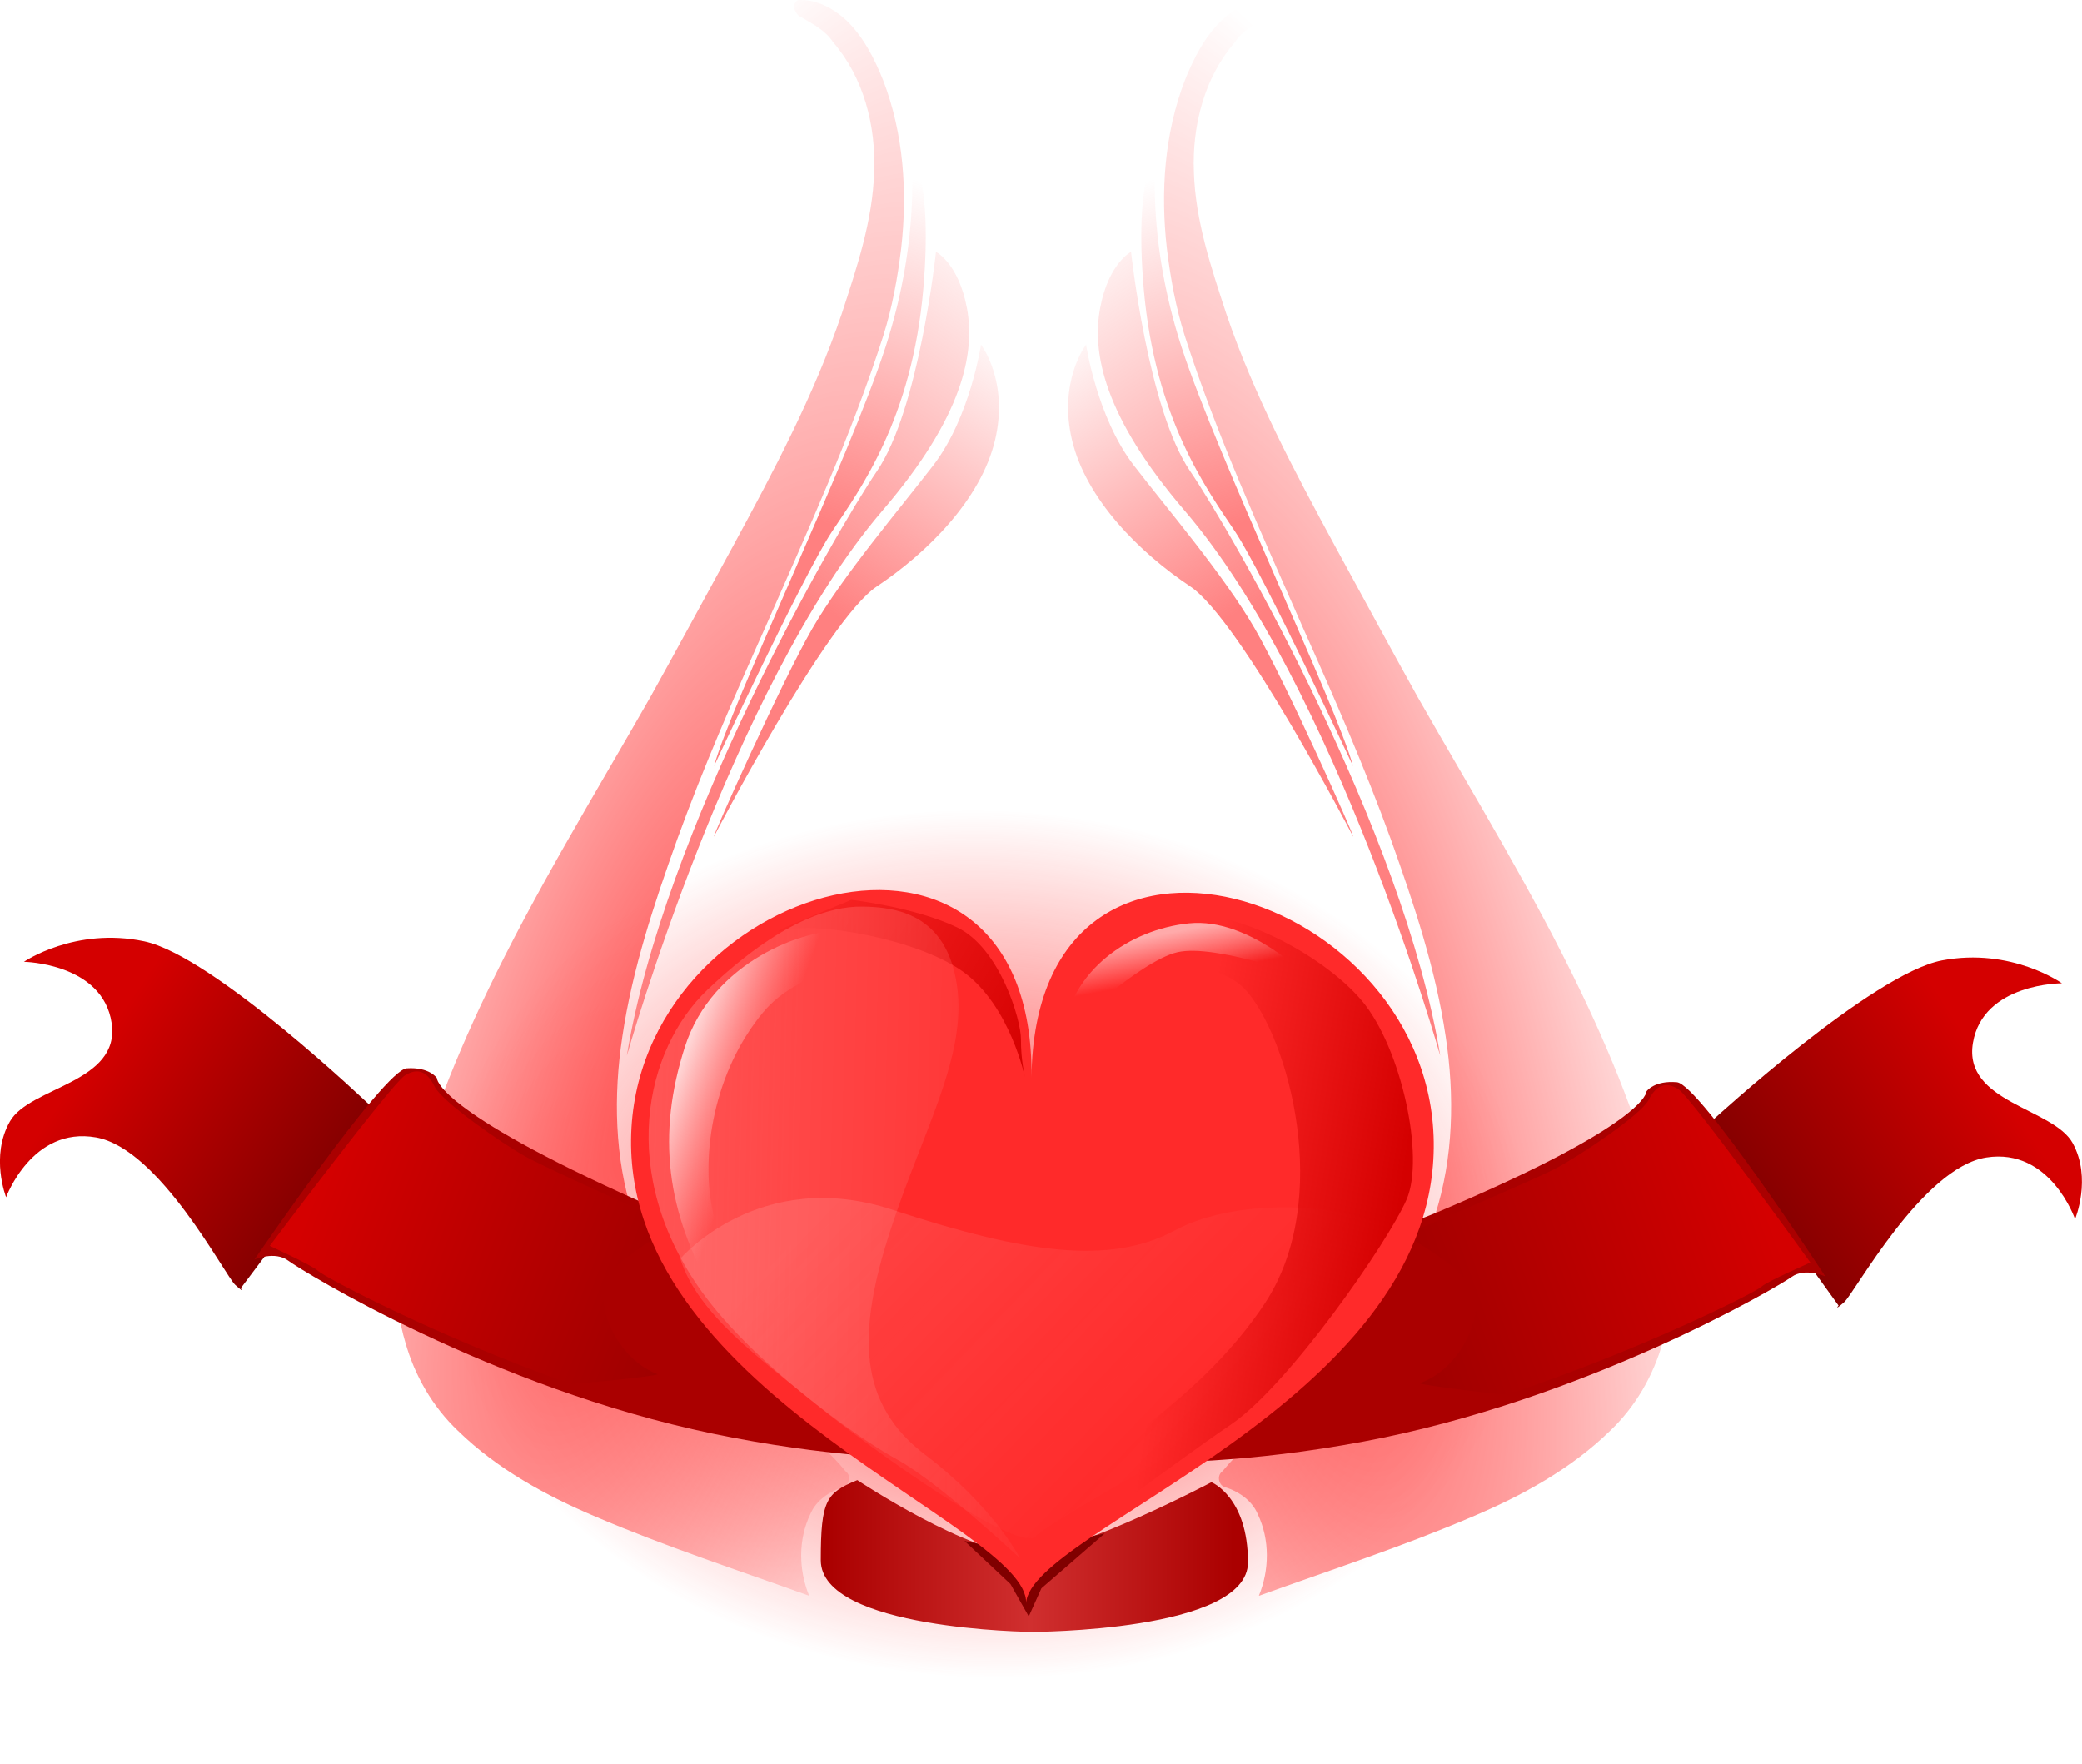 <?xml version="1.0" encoding="UTF-8" standalone="no"?>
<!-- Created with Inkscape (http://www.inkscape.org/) -->
<svg
   xmlns:dc="http://purl.org/dc/elements/1.1/"
   xmlns:cc="http://creativecommons.org/ns#"
   xmlns:rdf="http://www.w3.org/1999/02/22-rdf-syntax-ns#"
   xmlns:svg="http://www.w3.org/2000/svg"
   xmlns="http://www.w3.org/2000/svg"
   xmlns:xlink="http://www.w3.org/1999/xlink"
   xmlns:sodipodi="http://sodipodi.sourceforge.net/DTD/sodipodi-0.dtd"
   xmlns:inkscape="http://www.inkscape.org/namespaces/inkscape"
   width="529.141"
   height="448.299"
   id="svg2"
   sodipodi:version="0.32"
   inkscape:version="0.46"
   sodipodi:docname="heart_wings.svg"
   inkscape:output_extension="org.inkscape.output.svg.inkscape"
   version="1.0">
  <defs
     id="defs4">
    <linearGradient
       id="linearGradient13772"
       inkscape:collect="always">
      <stop
         id="stop13774"
         offset="0"
         style="stop-color:#ff8080;stop-opacity:1" />
      <stop
         id="stop13776"
         offset="1"
         style="stop-color:#ff5555;stop-opacity:0;" />
    </linearGradient>
    <linearGradient
       inkscape:collect="always"
       id="linearGradient13760">
      <stop
         style="stop-color:#ff8080;stop-opacity:1"
         offset="0"
         id="stop13762" />
      <stop
         style="stop-color:#ff5555;stop-opacity:0;"
         offset="1"
         id="stop13764" />
    </linearGradient>
    <linearGradient
       inkscape:collect="always"
       id="linearGradient13719">
      <stop
         style="stop-color:#800000;stop-opacity:1"
         offset="0"
         id="stop13721" />
      <stop
         style="stop-color:#d40000;stop-opacity:1"
         offset="1"
         id="stop13723" />
    </linearGradient>
    <linearGradient
       inkscape:collect="always"
       id="linearGradient13688">
      <stop
         style="stop-color:#ff8080;stop-opacity:1;"
         offset="0"
         id="stop13690" />
      <stop
         style="stop-color:#ff8080;stop-opacity:0;"
         offset="1"
         id="stop13692" />
    </linearGradient>
    <linearGradient
       inkscape:collect="always"
       id="linearGradient13678">
      <stop
         style="stop-color:#ff8080;stop-opacity:1;"
         offset="0"
         id="stop13680" />
      <stop
         style="stop-color:#ff8080;stop-opacity:0;"
         offset="1"
         id="stop13682" />
    </linearGradient>
    <linearGradient
       inkscape:collect="always"
       id="linearGradient13668">
      <stop
         style="stop-color:#ff8080;stop-opacity:1;"
         offset="0"
         id="stop13670" />
      <stop
         style="stop-color:#ff8080;stop-opacity:0;"
         offset="1"
         id="stop13672" />
    </linearGradient>
    <linearGradient
       inkscape:collect="always"
       id="linearGradient13658">
      <stop
         style="stop-color:#ff2a2a;stop-opacity:1;"
         offset="0"
         id="stop13660" />
      <stop
         style="stop-color:#ff2a2a;stop-opacity:0;"
         offset="1"
         id="stop13662" />
    </linearGradient>
    <linearGradient
       id="linearGradient12810">
      <stop
         style="stop-color:#aa0000;stop-opacity:1;"
         offset="0"
         id="stop12812" />
      <stop
         id="stop12818"
         offset="0.5"
         style="stop-color:#d02f2f;stop-opacity:1;" />
      <stop
         style="stop-color:#aa0000;stop-opacity:1;"
         offset="1"
         id="stop12814" />
    </linearGradient>
    <linearGradient
       id="linearGradient12796">
      <stop
         id="stop12798"
         offset="0"
         style="stop-color:#ff5555;stop-opacity:1;" />
      <stop
         style="stop-color:#f37777;stop-opacity:1;"
         offset="0.5"
         id="stop12804" />
      <stop
         id="stop12800"
         offset="1"
         style="stop-color:#ff0000;stop-opacity:1" />
    </linearGradient>
    <filter
       inkscape:collect="always"
       id="filter6177">
      <feGaussianBlur
         inkscape:collect="always"
         stdDeviation="1.387"
         id="feGaussianBlur6179" />
    </filter>
    <linearGradient
       inkscape:collect="always"
       id="linearGradient6137">
      <stop
         style="stop-color:#ffaaaa;stop-opacity:1;"
         offset="0"
         id="stop6139" />
      <stop
         style="stop-color:#ffaaaa;stop-opacity:0;"
         offset="1"
         id="stop6141" />
    </linearGradient>
    <linearGradient
       inkscape:collect="always"
       xlink:href="#linearGradient6137"
       id="linearGradient6200"
       gradientUnits="userSpaceOnUse"
       x1="526.795"
       y1="274.439"
       x2="529.623"
       y2="288.499" />
    <filter
       inkscape:collect="always"
       id="filter6131">
      <feGaussianBlur
         inkscape:collect="always"
         stdDeviation="3.313"
         id="feGaussianBlur6133" />
    </filter>
    <linearGradient
       inkscape:collect="always"
       id="linearGradient6079">
      <stop
         style="stop-color:#ffd5d5;stop-opacity:1"
         offset="0"
         id="stop6081" />
      <stop
         style="stop-color:#ffaaaa;stop-opacity:0;"
         offset="1"
         id="stop6083" />
    </linearGradient>
    <linearGradient
       inkscape:collect="always"
       xlink:href="#linearGradient6079"
       id="linearGradient6198"
       gradientUnits="userSpaceOnUse"
       gradientTransform="translate(-7.071,2.121)"
       x1="380.423"
       y1="318.28"
       x2="405.879"
       y2="327.472" />
    <filter
       inkscape:collect="always"
       id="filter5823">
      <feGaussianBlur
         inkscape:collect="always"
         stdDeviation="6.972"
         id="feGaussianBlur5825" />
    </filter>
    <linearGradient
       inkscape:collect="always"
       id="linearGradient5827">
      <stop
         style="stop-color:#d40000;stop-opacity:1;"
         offset="0"
         id="stop5829" />
      <stop
         style="stop-color:#d40000;stop-opacity:0;"
         offset="1"
         id="stop5831" />
    </linearGradient>
    <linearGradient
       inkscape:collect="always"
       xlink:href="#linearGradient5827"
       id="linearGradient6196"
       gradientUnits="userSpaceOnUse"
       x1="612.108"
       y1="300.602"
       x2="543.518"
       y2="290.439" />
    <filter
       inkscape:collect="always"
       id="filter6021">
      <feGaussianBlur
         inkscape:collect="always"
         stdDeviation="1.692"
         id="feGaussianBlur6023" />
    </filter>
    <linearGradient
       inkscape:collect="always"
       id="linearGradient5925">
      <stop
         style="stop-color:#ffd5d5;stop-opacity:1"
         offset="0"
         id="stop5927" />
      <stop
         style="stop-color:#ffaaaa;stop-opacity:0;"
         offset="1"
         id="stop5929" />
    </linearGradient>
    <linearGradient
       inkscape:collect="always"
       xlink:href="#linearGradient5925"
       id="linearGradient6194"
       gradientUnits="userSpaceOnUse"
       x1="422.143"
       y1="359.339"
       x2="521.138"
       y2="452.63" />
    <filter
       inkscape:collect="always"
       id="filter6053">
      <feGaussianBlur
         inkscape:collect="always"
         stdDeviation="1.663"
         id="feGaussianBlur6055" />
    </filter>
    <linearGradient
       inkscape:collect="always"
       id="linearGradient5915">
      <stop
         style="stop-color:#ff5555;stop-opacity:1;"
         offset="0"
         id="stop5917" />
      <stop
         style="stop-color:#ff5555;stop-opacity:0;"
         offset="1"
         id="stop5919" />
    </linearGradient>
    <linearGradient
       inkscape:collect="always"
       xlink:href="#linearGradient5915"
       id="linearGradient6192"
       gradientUnits="userSpaceOnUse"
       x1="364.276"
       y1="330.301"
       x2="507.703"
       y2="332.422" />
    <filter
       inkscape:collect="always"
       id="filter5901"
       x="-0.13"
       width="1.259"
       y="-0.183"
       height="1.367">
      <feGaussianBlur
         inkscape:collect="always"
         stdDeviation="4.266"
         id="feGaussianBlur5903" />
    </filter>
    <linearGradient
       inkscape:collect="always"
       id="linearGradient5905">
      <stop
         style="stop-color:#d40000;stop-opacity:1;"
         offset="0"
         id="stop5907" />
      <stop
         style="stop-color:#d40000;stop-opacity:0;"
         offset="1"
         id="stop5909" />
    </linearGradient>
    <linearGradient
       inkscape:collect="always"
       xlink:href="#linearGradient5905"
       id="linearGradient6190"
       gradientUnits="userSpaceOnUse"
       x1="483.661"
       y1="320.401"
       x2="398.101"
       y2="274.439" />
    <linearGradient
       id="linearGradient12540">
      <stop
         style="stop-color:#ff5555;stop-opacity:1;"
         offset="0"
         id="stop12542" />
      <stop
         style="stop-color:#ff5555;stop-opacity:0;"
         offset="1"
         id="stop12544" />
    </linearGradient>
    <inkscape:perspective
       sodipodi:type="inkscape:persp3d"
       inkscape:vp_x="0 : 526.18109 : 1"
       inkscape:vp_y="0 : 1000 : 0"
       inkscape:vp_z="744.09448 : 526.18109 : 1"
       inkscape:persp3d-origin="372.04724 : 350.78739 : 1"
       id="perspective10" />
    <inkscape:perspective
       id="perspective2390"
       inkscape:persp3d-origin="372.04724 : 350.78739 : 1"
       inkscape:vp_z="744.09448 : 526.18109 : 1"
       inkscape:vp_y="0 : 1000 : 0"
       inkscape:vp_x="0 : 526.18109 : 1"
       sodipodi:type="inkscape:persp3d" />
    <radialGradient
       inkscape:collect="always"
       xlink:href="#linearGradient12540"
       id="radialGradient12546"
       cx="171.211"
       cy="262.735"
       fx="171.211"
       fy="262.735"
       r="64.612"
       gradientTransform="matrix(1.557,-4.81,1.576,0.51,-445.445,993.368)"
       gradientUnits="userSpaceOnUse" />
    <radialGradient
       inkscape:collect="always"
       xlink:href="#linearGradient12540"
       id="radialGradient12790"
       gradientUnits="userSpaceOnUse"
       gradientTransform="matrix(-1.07,-4.722,-1.616,0.366,1038.298,1016.979)"
       cx="170.965"
       cy="280.381"
       fx="170.965"
       fy="280.381"
       r="64.612" />
    <linearGradient
       inkscape:collect="always"
       xlink:href="#linearGradient12810"
       id="linearGradient12816"
       x1="280"
       y1="418.791"
       x2="383.574"
       y2="418.791"
       gradientUnits="userSpaceOnUse" />
    <filter
       inkscape:collect="always"
       id="filter13632"
       x="-0.167"
       width="1.335"
       y="-0.284"
       height="1.568">
      <feGaussianBlur
         inkscape:collect="always"
         stdDeviation="2.492"
         id="feGaussianBlur13634" />
    </filter>
    <radialGradient
       inkscape:collect="always"
       xlink:href="#linearGradient13658"
       id="radialGradient13664"
       cx="332.143"
       cy="327.362"
       fx="332.143"
       fy="327.362"
       r="129.3"
       gradientUnits="userSpaceOnUse"
       gradientTransform="matrix(-0.597,0.596,-0.61,-0.611,730.131,329.426)" />
    <linearGradient
       inkscape:collect="always"
       xlink:href="#linearGradient13668"
       id="linearGradient13674"
       x1="272.788"
       y1="178.791"
       x2="332.857"
       y2="88.076"
       gradientUnits="userSpaceOnUse" />
    <linearGradient
       inkscape:collect="always"
       xlink:href="#linearGradient13678"
       id="linearGradient13684"
       x1="285.714"
       y1="158.791"
       x2="311.429"
       y2="72.362"
       gradientUnits="userSpaceOnUse" />
    <linearGradient
       inkscape:collect="always"
       xlink:href="#linearGradient13688"
       id="linearGradient13694"
       x1="287.632"
       y1="183.791"
       x2="332.143"
       y2="111.648"
       gradientUnits="userSpaceOnUse" />
    <linearGradient
       inkscape:collect="always"
       xlink:href="#linearGradient13668"
       id="linearGradient13709"
       gradientUnits="userSpaceOnUse"
       x1="272.788"
       y1="178.791"
       x2="332.857"
       y2="88.076" />
    <linearGradient
       inkscape:collect="always"
       xlink:href="#linearGradient13678"
       id="linearGradient13711"
       gradientUnits="userSpaceOnUse"
       x1="285.714"
       y1="158.791"
       x2="311.429"
       y2="72.362" />
    <linearGradient
       inkscape:collect="always"
       xlink:href="#linearGradient13688"
       id="linearGradient13713"
       gradientUnits="userSpaceOnUse"
       x1="287.632"
       y1="183.791"
       x2="332.143"
       y2="111.648" />
    <linearGradient
       inkscape:collect="always"
       xlink:href="#linearGradient13719"
       id="linearGradient13725"
       x1="150.357"
       y1="342.719"
       x2="88.571"
       y2="308.076"
       gradientUnits="userSpaceOnUse" />
    <linearGradient
       inkscape:collect="always"
       xlink:href="#linearGradient13719"
       id="linearGradient13735"
       x1="295"
       y1="380.576"
       x2="146.071"
       y2="338.434"
       gradientUnits="userSpaceOnUse" />
    <linearGradient
       inkscape:collect="always"
       xlink:href="#linearGradient13719"
       id="linearGradient13750"
       gradientUnits="userSpaceOnUse"
       x1="150.357"
       y1="342.719"
       x2="88.571"
       y2="308.076" />
    <linearGradient
       inkscape:collect="always"
       xlink:href="#linearGradient13719"
       id="linearGradient13752"
       gradientUnits="userSpaceOnUse"
       x1="295"
       y1="380.576"
       x2="146.071"
       y2="338.434" />
    <linearGradient
       inkscape:collect="always"
       xlink:href="#linearGradient13719"
       id="linearGradient13754"
       gradientUnits="userSpaceOnUse"
       x1="150.357"
       y1="342.719"
       x2="88.571"
       y2="308.076" />
    <linearGradient
       inkscape:collect="always"
       xlink:href="#linearGradient13719"
       id="linearGradient13756"
       gradientUnits="userSpaceOnUse"
       x1="295"
       y1="380.576"
       x2="146.071"
       y2="338.434" />
    <linearGradient
       inkscape:collect="always"
       xlink:href="#linearGradient13772"
       id="linearGradient13766"
       x1="213.571"
       y1="235.219"
       x2="272.857"
       y2="39.505"
       gradientUnits="userSpaceOnUse" />
    <linearGradient
       inkscape:collect="always"
       xlink:href="#linearGradient13760"
       id="linearGradient13770"
       gradientUnits="userSpaceOnUse"
       x1="213.571"
       y1="235.219"
       x2="272.857"
       y2="39.505"
       gradientTransform="matrix(-1,0,0,1,665.598,0)" />
    <radialGradient
       inkscape:collect="always"
       xlink:href="#linearGradient13658"
       id="radialGradient13809"
       gradientUnits="userSpaceOnUse"
       gradientTransform="matrix(-0.597,0.596,-0.61,-0.611,730.131,329.426)"
       cx="332.143"
       cy="327.362"
       fx="332.143"
       fy="327.362"
       r="129.3" />
    <radialGradient
       inkscape:collect="always"
       xlink:href="#linearGradient12540"
       id="radialGradient13811"
       gradientUnits="userSpaceOnUse"
       gradientTransform="matrix(-1.07,-4.722,-1.616,0.366,1038.298,1016.979)"
       cx="170.965"
       cy="280.381"
       fx="170.965"
       fy="280.381"
       r="64.612" />
    <radialGradient
       inkscape:collect="always"
       xlink:href="#linearGradient12540"
       id="radialGradient13813"
       gradientUnits="userSpaceOnUse"
       gradientTransform="matrix(1.557,-4.81,1.576,0.51,-445.445,993.368)"
       cx="171.211"
       cy="262.735"
       fx="171.211"
       fy="262.735"
       r="64.612" />
    <linearGradient
       inkscape:collect="always"
       xlink:href="#linearGradient13719"
       id="linearGradient13815"
       gradientUnits="userSpaceOnUse"
       x1="150.357"
       y1="342.719"
       x2="88.571"
       y2="308.076" />
    <linearGradient
       inkscape:collect="always"
       xlink:href="#linearGradient13719"
       id="linearGradient13817"
       gradientUnits="userSpaceOnUse"
       x1="295"
       y1="380.576"
       x2="146.071"
       y2="338.434" />
    <linearGradient
       inkscape:collect="always"
       xlink:href="#linearGradient13719"
       id="linearGradient13819"
       gradientUnits="userSpaceOnUse"
       x1="150.357"
       y1="342.719"
       x2="88.571"
       y2="308.076" />
    <linearGradient
       inkscape:collect="always"
       xlink:href="#linearGradient13719"
       id="linearGradient13821"
       gradientUnits="userSpaceOnUse"
       x1="295"
       y1="380.576"
       x2="146.071"
       y2="338.434" />
    <linearGradient
       inkscape:collect="always"
       xlink:href="#linearGradient12810"
       id="linearGradient13823"
       gradientUnits="userSpaceOnUse"
       x1="280"
       y1="418.791"
       x2="383.574"
       y2="418.791" />
    <linearGradient
       inkscape:collect="always"
       xlink:href="#linearGradient13668"
       id="linearGradient13825"
       gradientUnits="userSpaceOnUse"
       x1="272.788"
       y1="178.791"
       x2="332.857"
       y2="88.076" />
    <linearGradient
       inkscape:collect="always"
       xlink:href="#linearGradient13678"
       id="linearGradient13827"
       gradientUnits="userSpaceOnUse"
       x1="285.714"
       y1="158.791"
       x2="311.429"
       y2="72.362" />
    <linearGradient
       inkscape:collect="always"
       xlink:href="#linearGradient13688"
       id="linearGradient13829"
       gradientUnits="userSpaceOnUse"
       x1="287.632"
       y1="183.791"
       x2="332.143"
       y2="111.648" />
    <linearGradient
       inkscape:collect="always"
       xlink:href="#linearGradient13668"
       id="linearGradient13831"
       gradientUnits="userSpaceOnUse"
       x1="272.788"
       y1="178.791"
       x2="332.857"
       y2="88.076" />
    <linearGradient
       inkscape:collect="always"
       xlink:href="#linearGradient13678"
       id="linearGradient13833"
       gradientUnits="userSpaceOnUse"
       x1="285.714"
       y1="158.791"
       x2="311.429"
       y2="72.362" />
    <linearGradient
       inkscape:collect="always"
       xlink:href="#linearGradient13688"
       id="linearGradient13835"
       gradientUnits="userSpaceOnUse"
       x1="287.632"
       y1="183.791"
       x2="332.143"
       y2="111.648" />
    <linearGradient
       inkscape:collect="always"
       xlink:href="#linearGradient5905"
       id="linearGradient13837"
       gradientUnits="userSpaceOnUse"
       x1="483.661"
       y1="320.401"
       x2="398.101"
       y2="274.439" />
    <linearGradient
       inkscape:collect="always"
       xlink:href="#linearGradient5915"
       id="linearGradient13839"
       gradientUnits="userSpaceOnUse"
       x1="364.276"
       y1="330.301"
       x2="507.703"
       y2="332.422" />
    <linearGradient
       inkscape:collect="always"
       xlink:href="#linearGradient5925"
       id="linearGradient13841"
       gradientUnits="userSpaceOnUse"
       x1="422.143"
       y1="359.339"
       x2="521.138"
       y2="452.63" />
    <linearGradient
       inkscape:collect="always"
       xlink:href="#linearGradient5827"
       id="linearGradient13843"
       gradientUnits="userSpaceOnUse"
       x1="612.108"
       y1="300.602"
       x2="543.518"
       y2="290.439" />
    <linearGradient
       inkscape:collect="always"
       xlink:href="#linearGradient6079"
       id="linearGradient13845"
       gradientUnits="userSpaceOnUse"
       gradientTransform="translate(-7.071,2.121)"
       x1="380.423"
       y1="318.28"
       x2="405.879"
       y2="327.472" />
    <linearGradient
       inkscape:collect="always"
       xlink:href="#linearGradient6137"
       id="linearGradient13847"
       gradientUnits="userSpaceOnUse"
       x1="526.795"
       y1="274.439"
       x2="529.623"
       y2="288.499" />
  </defs>
  <sodipodi:namedview
     id="base"
     pagecolor="#ffffff"
     bordercolor="#666666"
     borderopacity="1.0"
     gridtolerance="10000"
     guidetolerance="10"
     objecttolerance="10"
     inkscape:pageopacity="0.0"
     inkscape:pageshadow="2"
     inkscape:zoom="0.49497475"
     inkscape:cx="135.46994"
     inkscape:cy="433.58538"
     inkscape:document-units="px"
     inkscape:current-layer="layer1"
     showgrid="false"
     inkscape:window-width="1280"
     inkscape:window-height="721"
     inkscape:window-x="0"
     inkscape:window-y="27" />
  <g
     inkscape:label="Layer 1"
     inkscape:groupmode="layer"
     id="layer1"
     transform="translate(-90.172,-529.153)">
    <g
       id="g13778"
       transform="translate(20.203,505.076)">
      <path
         transform="matrix(1.265,0,0,1,-99.691,12.857)"
         d="M 462.157,330.219 A 129.3,129.3 0 1 1 203.558,330.219 A 129.3,129.3 0 1 1 462.157,330.219 z"
         sodipodi:ry="129.29953"
         sodipodi:rx="129.29953"
         sodipodi:cy="330.21933"
         sodipodi:cx="332.85715"
         id="path13656"
         style="opacity:0.901;fill:url(#radialGradient13809);fill-opacity:1;fill-rule:nonzero;stroke:none;stroke-width:0.599;stroke-miterlimit:4;stroke-dasharray:none;stroke-dashoffset:0;stroke-opacity:1"
         sodipodi:type="arc" />
      <path
         style="fill:url(#radialGradient13811);fill-opacity:1;fill-rule:evenodd;stroke:none;stroke-width:1px;stroke-linecap:butt;stroke-linejoin:miter;stroke-opacity:1"
         d="M 392.721,24.094 C 394.587,25.09 393.523,27.876 391.853,28.486 C 388.946,30.227 385.762,31.832 383.861,34.767 C 376.054,43.762 372.93,56.032 373.396,67.759 C 373.767,80.21 377.815,92.135 381.65,103.864 C 388.655,124.472 398.902,143.754 409.253,162.834 C 416.269,175.655 423.201,188.524 430.313,201.291 C 444.5,226.172 459.552,250.611 471.922,276.478 C 480.944,295.312 488.574,314.928 493.123,335.348 C 495.214,345.134 495.473,355.473 492.573,365.125 C 490.191,373.641 485.624,381.569 479.195,387.671 C 469.262,397.366 456.899,404.13 444.203,409.501 C 426.446,417.1 408.064,423.077 389.908,429.625 C 392.61,423.064 392.717,415.322 389.634,408.881 C 388.121,405.285 384.607,402.972 380.971,401.906 C 379.534,401.118 379.296,398.884 380.7,397.931 C 388.38,388.377 399.632,382.742 408.06,373.968 C 412.611,369.329 416.838,364.383 421.069,359.455 C 427.448,351.718 431.567,342.425 434.672,332.964 C 439.372,318.318 439.689,302.582 437.388,287.466 C 434.838,270.298 429.306,253.762 423.485,237.47 C 416.825,219.104 408.996,201.194 401.013,183.371 C 390.32,159.011 379.191,134.757 371.066,109.383 C 368.796,102.178 367.437,94.705 366.531,87.215 C 364.896,72.868 365.896,57.993 371.127,44.438 C 373.342,38.928 376.119,33.45 380.44,29.281 C 383.747,26.22 388.099,23.851 392.721,24.094 z"
         id="path12788"
         sodipodi:nodetypes="cssssssc" />
      <path
         sodipodi:nodetypes="cssssssc"
         id="path12538"
         d="M 272.812,24.094 C 270.946,25.09 272.011,27.876 273.68,28.486 C 276.588,30.227 279.771,31.832 281.672,34.767 C 289.479,43.762 292.604,56.032 292.138,67.759 C 291.766,80.21 287.718,92.135 283.883,103.864 C 276.878,124.472 266.631,143.754 256.28,162.834 C 249.265,175.655 242.333,188.524 235.22,201.291 C 221.034,226.172 205.982,250.611 193.611,276.478 C 184.59,295.312 176.959,314.928 172.41,335.348 C 170.32,345.134 170.061,355.473 172.961,365.125 C 175.342,373.641 179.91,381.569 186.338,387.671 C 196.271,397.366 208.635,404.13 221.33,409.501 C 239.087,417.1 257.47,423.077 275.625,429.625 C 272.923,423.064 272.817,415.322 275.9,408.881 C 277.413,405.285 280.926,402.972 284.562,401.906 C 286,401.118 286.238,398.884 284.833,397.931 C 277.154,388.377 265.901,382.742 257.473,373.968 C 252.923,369.329 248.695,364.383 244.464,359.455 C 238.086,351.718 233.967,342.425 230.862,332.964 C 226.161,318.318 225.844,302.582 228.146,287.466 C 230.695,270.298 236.227,253.762 242.048,237.47 C 248.708,219.104 256.538,201.194 264.521,183.371 C 275.214,159.011 286.343,134.757 294.468,109.383 C 296.737,102.178 298.097,94.705 299.002,87.215 C 300.637,72.868 299.637,57.993 294.406,44.438 C 292.191,38.928 289.415,33.45 285.094,29.281 C 281.787,26.22 277.435,23.851 272.812,24.094 z"
         style="fill:url(#radialGradient13813);fill-opacity:1;fill-rule:evenodd;stroke:none;stroke-width:1px;stroke-linecap:butt;stroke-linejoin:miter;stroke-opacity:1" />
      <g
         transform="matrix(0.996,8.7363026e-2,-8.7363026e-2,0.996,36.146,-28.428)"
         inkscape:transform-center-y="-70.021366"
         inkscape:transform-center-x="135.98145"
         id="g13737">
        <path
           style="fill:url(#linearGradient13815);fill-opacity:1;fill-rule:evenodd;stroke:none;stroke-width:1px;stroke-linecap:butt;stroke-linejoin:miter;stroke-opacity:1"
           d="M 156.429,320.934 C 156.429,320.934 113.571,286.648 95.714,284.505 C 77.857,282.362 65.714,292.362 65.714,292.362 C 65.714,292.362 85.714,290.934 89.286,305.934 C 92.857,320.934 70,323.791 65.714,333.076 C 61.429,342.362 66.429,352.362 66.429,352.362 C 66.429,352.362 71.429,333.791 87.857,335.219 C 104.286,336.648 123.571,367.362 126.429,369.505 C 129.286,371.648 127.857,370.219 127.857,370.219 L 155,326.648 L 156.429,320.934 z"
           id="path13717"
           sodipodi:nodetypes="cscsscssccc" />
        <path
           style="fill:#aa0000;fill-rule:evenodd;stroke:none;stroke-width:1px;stroke-linecap:butt;stroke-linejoin:miter;stroke-opacity:1"
           d="M 339.286,347.432 C 339.286,347.432 281.429,358.147 227.143,339.396 C 172.857,320.646 172.857,312.61 172.857,312.61 C 172.857,312.61 170.714,309.931 165,310.824 C 159.286,311.717 130.714,362.611 130.714,362.611 C 130.714,362.611 135.714,359.932 139.286,362.165 C 142.857,364.397 193.571,389.844 250.714,396.54 C 307.857,403.237 342.857,392.522 342.857,392.522 L 339.286,347.432 z"
           id="path13715" />
        <path
           style="fill:url(#linearGradient13817);fill-opacity:1;fill-rule:evenodd;stroke:none;stroke-width:1px;stroke-linecap:butt;stroke-linejoin:miter;stroke-opacity:1"
           d="M 134.286,358.791 C 134.286,358.791 161.429,315.219 164.643,312.719 C 167.857,310.219 170.357,311.291 172.5,314.862 C 174.643,318.434 190.714,327.719 197.143,330.576 C 203.571,333.434 236.786,344.862 236.786,344.862 C 236.786,344.862 220,355.219 219.643,362.005 C 219.286,368.791 225.357,379.862 235.357,382.719 C 235.098,383.227 212.915,387.51 213.214,387.005 C 179.643,378.434 148.929,365.576 147.143,364.148 C 145.357,362.719 133.929,358.791 134.286,358.791 z"
           id="path13727"
           sodipodi:nodetypes="cssscsccsc" />
      </g>
      <g
         inkscape:transform-center-y="-67.245229"
         inkscape:transform-center-x="-136.99851"
         transform="matrix(-0.998,6.7555046e-2,6.7555046e-2,0.998,639.83,-22.251)"
         id="g13742">
        <path
           sodipodi:nodetypes="cscsscssccc"
           id="path13744"
           d="M 156.429,320.934 C 156.429,320.934 113.571,286.648 95.714,284.505 C 77.857,282.362 65.714,292.362 65.714,292.362 C 65.714,292.362 85.714,290.934 89.286,305.934 C 92.857,320.934 70,323.791 65.714,333.076 C 61.429,342.362 66.429,352.362 66.429,352.362 C 66.429,352.362 71.429,333.791 87.857,335.219 C 104.286,336.648 123.571,367.362 126.429,369.505 C 129.286,371.648 127.857,370.219 127.857,370.219 L 155,326.648 L 156.429,320.934 z"
           style="fill:url(#linearGradient13819);fill-opacity:1;fill-rule:evenodd;stroke:none;stroke-width:1px;stroke-linecap:butt;stroke-linejoin:miter;stroke-opacity:1" />
        <path
           id="path13746"
           d="M 339.286,347.432 C 339.286,347.432 281.429,358.147 227.143,339.396 C 172.857,320.646 172.857,312.61 172.857,312.61 C 172.857,312.61 170.714,309.931 165,310.824 C 159.286,311.717 130.714,362.611 130.714,362.611 C 130.714,362.611 135.714,359.932 139.286,362.165 C 142.857,364.397 193.571,389.844 250.714,396.54 C 307.857,403.237 342.857,392.522 342.857,392.522 L 339.286,347.432 z"
           style="fill:#aa0000;fill-rule:evenodd;stroke:none;stroke-width:1px;stroke-linecap:butt;stroke-linejoin:miter;stroke-opacity:1" />
        <path
           sodipodi:nodetypes="cssscsccsc"
           id="path13748"
           d="M 134.286,358.791 C 134.286,358.791 161.429,315.219 164.643,312.719 C 167.857,310.219 170.357,311.291 172.5,314.862 C 174.643,318.434 190.714,327.719 197.143,330.576 C 203.571,333.434 236.786,344.862 236.786,344.862 C 236.786,344.862 220,355.219 219.643,362.005 C 219.286,368.791 225.357,379.862 235.357,382.719 C 235.098,383.227 212.915,387.51 213.214,387.005 C 179.643,378.434 148.929,365.576 147.143,364.148 C 145.357,362.719 133.929,358.791 134.286,358.791 z"
           style="fill:url(#linearGradient13821);fill-opacity:1;fill-rule:evenodd;stroke:none;stroke-width:1px;stroke-linecap:butt;stroke-linejoin:miter;stroke-opacity:1" />
      </g>
      <path
         sodipodi:nodetypes="czcscsc"
         id="path12792"
         d="M 287.857,400.219 C 287.857,400.219 316.999,419.548 330.714,418.969 C 344.477,418.389 377.857,400.755 377.857,400.755 C 377.857,400.755 387.143,404.496 387.143,421.112 C 387.143,438.791 332.143,438.791 332.143,438.791 C 332.143,438.791 278.571,438.255 278.571,420.576 C 278.571,405.236 280,403.434 287.857,400.219 z"
         style="fill:url(#linearGradient13823);fill-opacity:1;fill-rule:evenodd;stroke:none;stroke-width:1px;stroke-linecap:butt;stroke-linejoin:miter;stroke-opacity:1" />
      <path
         id="path12820"
         d="M 315,415.576 L 326.786,426.648 L 331.429,434.862 L 334.643,427.719 L 350.714,413.791 C 350.714,413.791 332.5,417.719 329.286,417.719 C 326.071,417.719 315,415.934 315,415.576 z"
         style="fill:#800000;fill-rule:evenodd;stroke:none;stroke-width:1px;stroke-linecap:butt;stroke-linejoin:miter;stroke-opacity:1;filter:url(#filter13632)" />
      <g
         id="g13696">
        <path
           style="fill:url(#linearGradient13825);fill-opacity:1;fill-rule:evenodd;stroke:none;stroke-width:1px;stroke-linecap:butt;stroke-linejoin:miter;stroke-opacity:1"
           d="M 229.286,292.362 C 229.286,292.362 255.714,198.791 294.286,153.791 C 314.707,129.965 317.857,113.791 315.714,102.362 C 313.571,90.934 307.857,88.076 307.857,88.076 C 307.857,88.076 303.571,128.076 292.857,143.791 C 282.143,159.505 238.571,235.219 229.286,292.362 z"
           id="path13666"
           sodipodi:nodetypes="csscsc" />
        <path
           style="fill:url(#linearGradient13827);fill-opacity:1;fill-rule:evenodd;stroke:none;stroke-width:1px;stroke-linecap:butt;stroke-linejoin:miter;stroke-opacity:1"
           d="M 251.429,218.791 C 251.429,218.791 274.286,169.862 281.429,159.148 C 288.571,148.434 301.786,130.576 304.643,97.362 C 307.078,68.752 301.429,62.362 301.429,62.362 C 301.429,62.362 304.286,83.791 295,112.362 C 285.714,140.934 255.714,203.076 251.429,218.791 z"
           id="path13676"
           sodipodi:nodetypes="csscsc" />
        <path
           style="fill:url(#linearGradient13829);fill-opacity:1;fill-rule:evenodd;stroke:none;stroke-width:1px;stroke-linecap:butt;stroke-linejoin:miter;stroke-opacity:1"
           d="M 251.429,236.648 C 251.429,236.648 280,181.648 292.857,173.076 C 305.714,164.505 319.286,150.934 322.857,135.934 C 326.429,120.934 319.286,111.648 319.286,111.648 C 319.286,111.648 316.592,130.068 307.143,142.362 C 298.827,153.182 284.286,170.219 276.429,183.791 C 268.571,197.362 250.714,237.362 251.429,236.648 z"
           id="path13686"
           sodipodi:nodetypes="csscssc" />
      </g>
      <g
         transform="matrix(-1,0,0,1,665.286,0)"
         id="g13701">
        <path
           sodipodi:nodetypes="csscsc"
           id="path13703"
           d="M 229.286,292.362 C 229.286,292.362 255.714,198.791 294.286,153.791 C 314.707,129.965 317.857,113.791 315.714,102.362 C 313.571,90.934 307.857,88.076 307.857,88.076 C 307.857,88.076 303.571,128.076 292.857,143.791 C 282.143,159.505 238.571,235.219 229.286,292.362 z"
           style="fill:url(#linearGradient13831);fill-opacity:1;fill-rule:evenodd;stroke:none;stroke-width:1px;stroke-linecap:butt;stroke-linejoin:miter;stroke-opacity:1" />
        <path
           sodipodi:nodetypes="csscsc"
           id="path13705"
           d="M 251.429,218.791 C 251.429,218.791 274.286,169.862 281.429,159.148 C 288.571,148.434 301.786,130.576 304.643,97.362 C 307.078,68.752 301.429,62.362 301.429,62.362 C 301.429,62.362 304.286,83.791 295,112.362 C 285.714,140.934 255.714,203.076 251.429,218.791 z"
           style="fill:url(#linearGradient13833);fill-opacity:1;fill-rule:evenodd;stroke:none;stroke-width:1px;stroke-linecap:butt;stroke-linejoin:miter;stroke-opacity:1" />
        <path
           sodipodi:nodetypes="csscssc"
           id="path13707"
           d="M 251.429,236.648 C 251.429,236.648 280,181.648 292.857,173.076 C 305.714,164.505 319.286,150.934 322.857,135.934 C 326.429,120.934 319.286,111.648 319.286,111.648 C 319.286,111.648 316.592,130.068 307.143,142.362 C 298.827,153.182 284.286,170.219 276.429,183.791 C 268.571,197.362 250.714,237.362 251.429,236.648 z"
           style="fill:url(#linearGradient13835);fill-opacity:1;fill-rule:evenodd;stroke:none;stroke-width:1px;stroke-linecap:butt;stroke-linejoin:miter;stroke-opacity:1" />
      </g>
      <g
         id="g13604"
         transform="matrix(0.8,8.2696822e-3,-8.2696822e-3,0.8,-53.8,37.584)">
        <path
           sodipodi:nodetypes="ccscc"
           id="path13606"
           d="M 613.724,341.381 C 613.724,423.077 486.713,464.047 485.724,487.381 C 486.529,462.981 358.724,423.077 358.724,341.381 C 358.724,259.685 485.724,221.381 485.724,320.381 C 485.724,221 613.724,259.685 613.724,341.381 z"
           style="opacity:1;fill:#ff2a2a;fill-opacity:1;fill-rule:nonzero;stroke:none;stroke-width:0.599;stroke-miterlimit:4;stroke-dashoffset:0;stroke-opacity:1" />
        <path
           sodipodi:nodetypes="csscssc"
           id="path13608"
           d="M 427.8,264.54 C 427.8,264.54 448.306,266.661 461.741,273.025 C 475.176,279.389 482.247,302.017 482.247,308.381 C 482.247,314.745 483.661,320.401 483.661,320.401 C 483.661,320.401 478.711,297.774 463.862,287.167 C 449.013,276.561 416.486,271.611 406.586,274.439 C 396.687,277.268 428.507,264.54 427.8,264.54 z"
           style="fill:url(#linearGradient13837);fill-opacity:1;fill-rule:evenodd;stroke:none;stroke-width:1px;stroke-linecap:butt;stroke-linejoin:miter;stroke-opacity:1;filter:url(#filter5901)" />
        <path
           sodipodi:nodetypes="cssscsszz"
           id="path13610"
           d="M 431.335,266.661 C 442.295,266.661 458.205,268.783 461.741,291.41 C 465.276,314.037 451.134,338.079 441.235,369.899 C 431.335,401.719 431.335,424.346 453.255,440.61 C 475.176,456.873 483.661,473.136 483.661,473.136 C 483.661,473.136 457.498,449.095 444.063,442.024 C 430.628,434.953 398.009,411.675 381.838,389.698 C 354.26,352.221 362.79,312.669 382.545,293.531 C 405.172,271.611 421.082,266.661 431.335,266.661 z"
           style="fill:url(#linearGradient13839);fill-opacity:1;fill-rule:evenodd;stroke:none;stroke-width:1px;stroke-linecap:butt;stroke-linejoin:miter;stroke-opacity:1;filter:url(#filter6053)" />
        <path
           id="path13612"
           d="M 374.767,379.091 C 374.767,379.091 399.515,349.393 441.942,362.828 C 484.368,376.263 511.238,379.798 531.744,368.485 C 552.25,357.171 586.899,359.999 596.798,366.363 C 606.698,372.727 582.656,406.668 555.786,424.346 C 528.916,442.024 494.268,460.409 488.611,466.065 C 482.954,471.722 436.285,439.195 418.607,425.053 C 400.93,410.911 380.423,396.769 374.767,379.091 z"
           style="opacity:0.402;fill:url(#linearGradient13841);fill-opacity:1;fill-rule:evenodd;stroke:none;stroke-width:1px;stroke-linecap:butt;stroke-linejoin:miter;stroke-opacity:1;filter:url(#filter6021)" />
        <path
           id="path13614"
           d="M 502.753,287.875 C 502.753,287.875 540.23,277.268 553.665,292.117 C 567.1,306.966 581.949,357.878 560.736,391.112 C 539.522,424.346 500.632,445.559 490.025,454.752 C 479.418,463.944 466.69,451.923 453.255,444.852 C 439.82,437.781 415.072,421.518 415.072,421.518 C 415.072,421.518 448.306,445.559 461.034,455.459 C 473.762,465.358 485.782,478.086 485.782,478.086 C 485.782,478.086 531.744,442.731 550.129,430.003 C 568.514,417.275 599.627,371.313 605.283,357.878 C 610.94,344.443 603.162,309.795 590.434,294.946 C 577.706,280.096 548.008,265.247 532.451,268.783 C 516.895,272.318 502.753,287.875 502.753,287.875 z"
           style="fill:url(#linearGradient13843);fill-opacity:1;fill-rule:evenodd;stroke:none;stroke-width:1px;stroke-linecap:butt;stroke-linejoin:miter;stroke-opacity:1;filter:url(#filter5823)" />
        <path
           id="path13616"
           d="M 449.013,284.339 C 449.013,284.339 415.779,281.511 400.222,300.602 C 384.666,319.694 381.131,345.857 384.666,362.828 C 388.202,379.798 403.051,405.961 416.486,417.982 C 429.921,430.003 458.205,457.58 458.205,457.58 C 458.205,457.58 402.344,417.982 386.08,391.112 C 369.817,364.242 366.988,339.493 375.474,311.916 C 383.959,284.339 413.657,273.732 425.678,274.439 C 437.699,275.147 450.427,285.753 449.013,284.339 z"
           style="fill:url(#linearGradient13845);fill-opacity:1;fill-rule:evenodd;stroke:none;stroke-width:1px;stroke-linecap:butt;stroke-linejoin:miter;stroke-opacity:1;filter:url(#filter6131)" />
        <path
           sodipodi:nodetypes="cscsc"
           id="path13618"
           d="M 495.682,306.259 C 495.682,306.259 519.723,282.925 531.744,280.096 C 543.765,277.268 573.464,287.875 573.464,287.875 C 573.464,287.875 554.372,268.783 535.28,270.904 C 516.188,273.025 497.803,286.46 495.682,306.259 z"
           style="fill:url(#linearGradient13847);fill-opacity:1;fill-rule:evenodd;stroke:none;stroke-width:1px;stroke-linecap:butt;stroke-linejoin:miter;stroke-opacity:1;filter:url(#filter6177)" />
      </g>
    </g>
  </g>
</svg>
